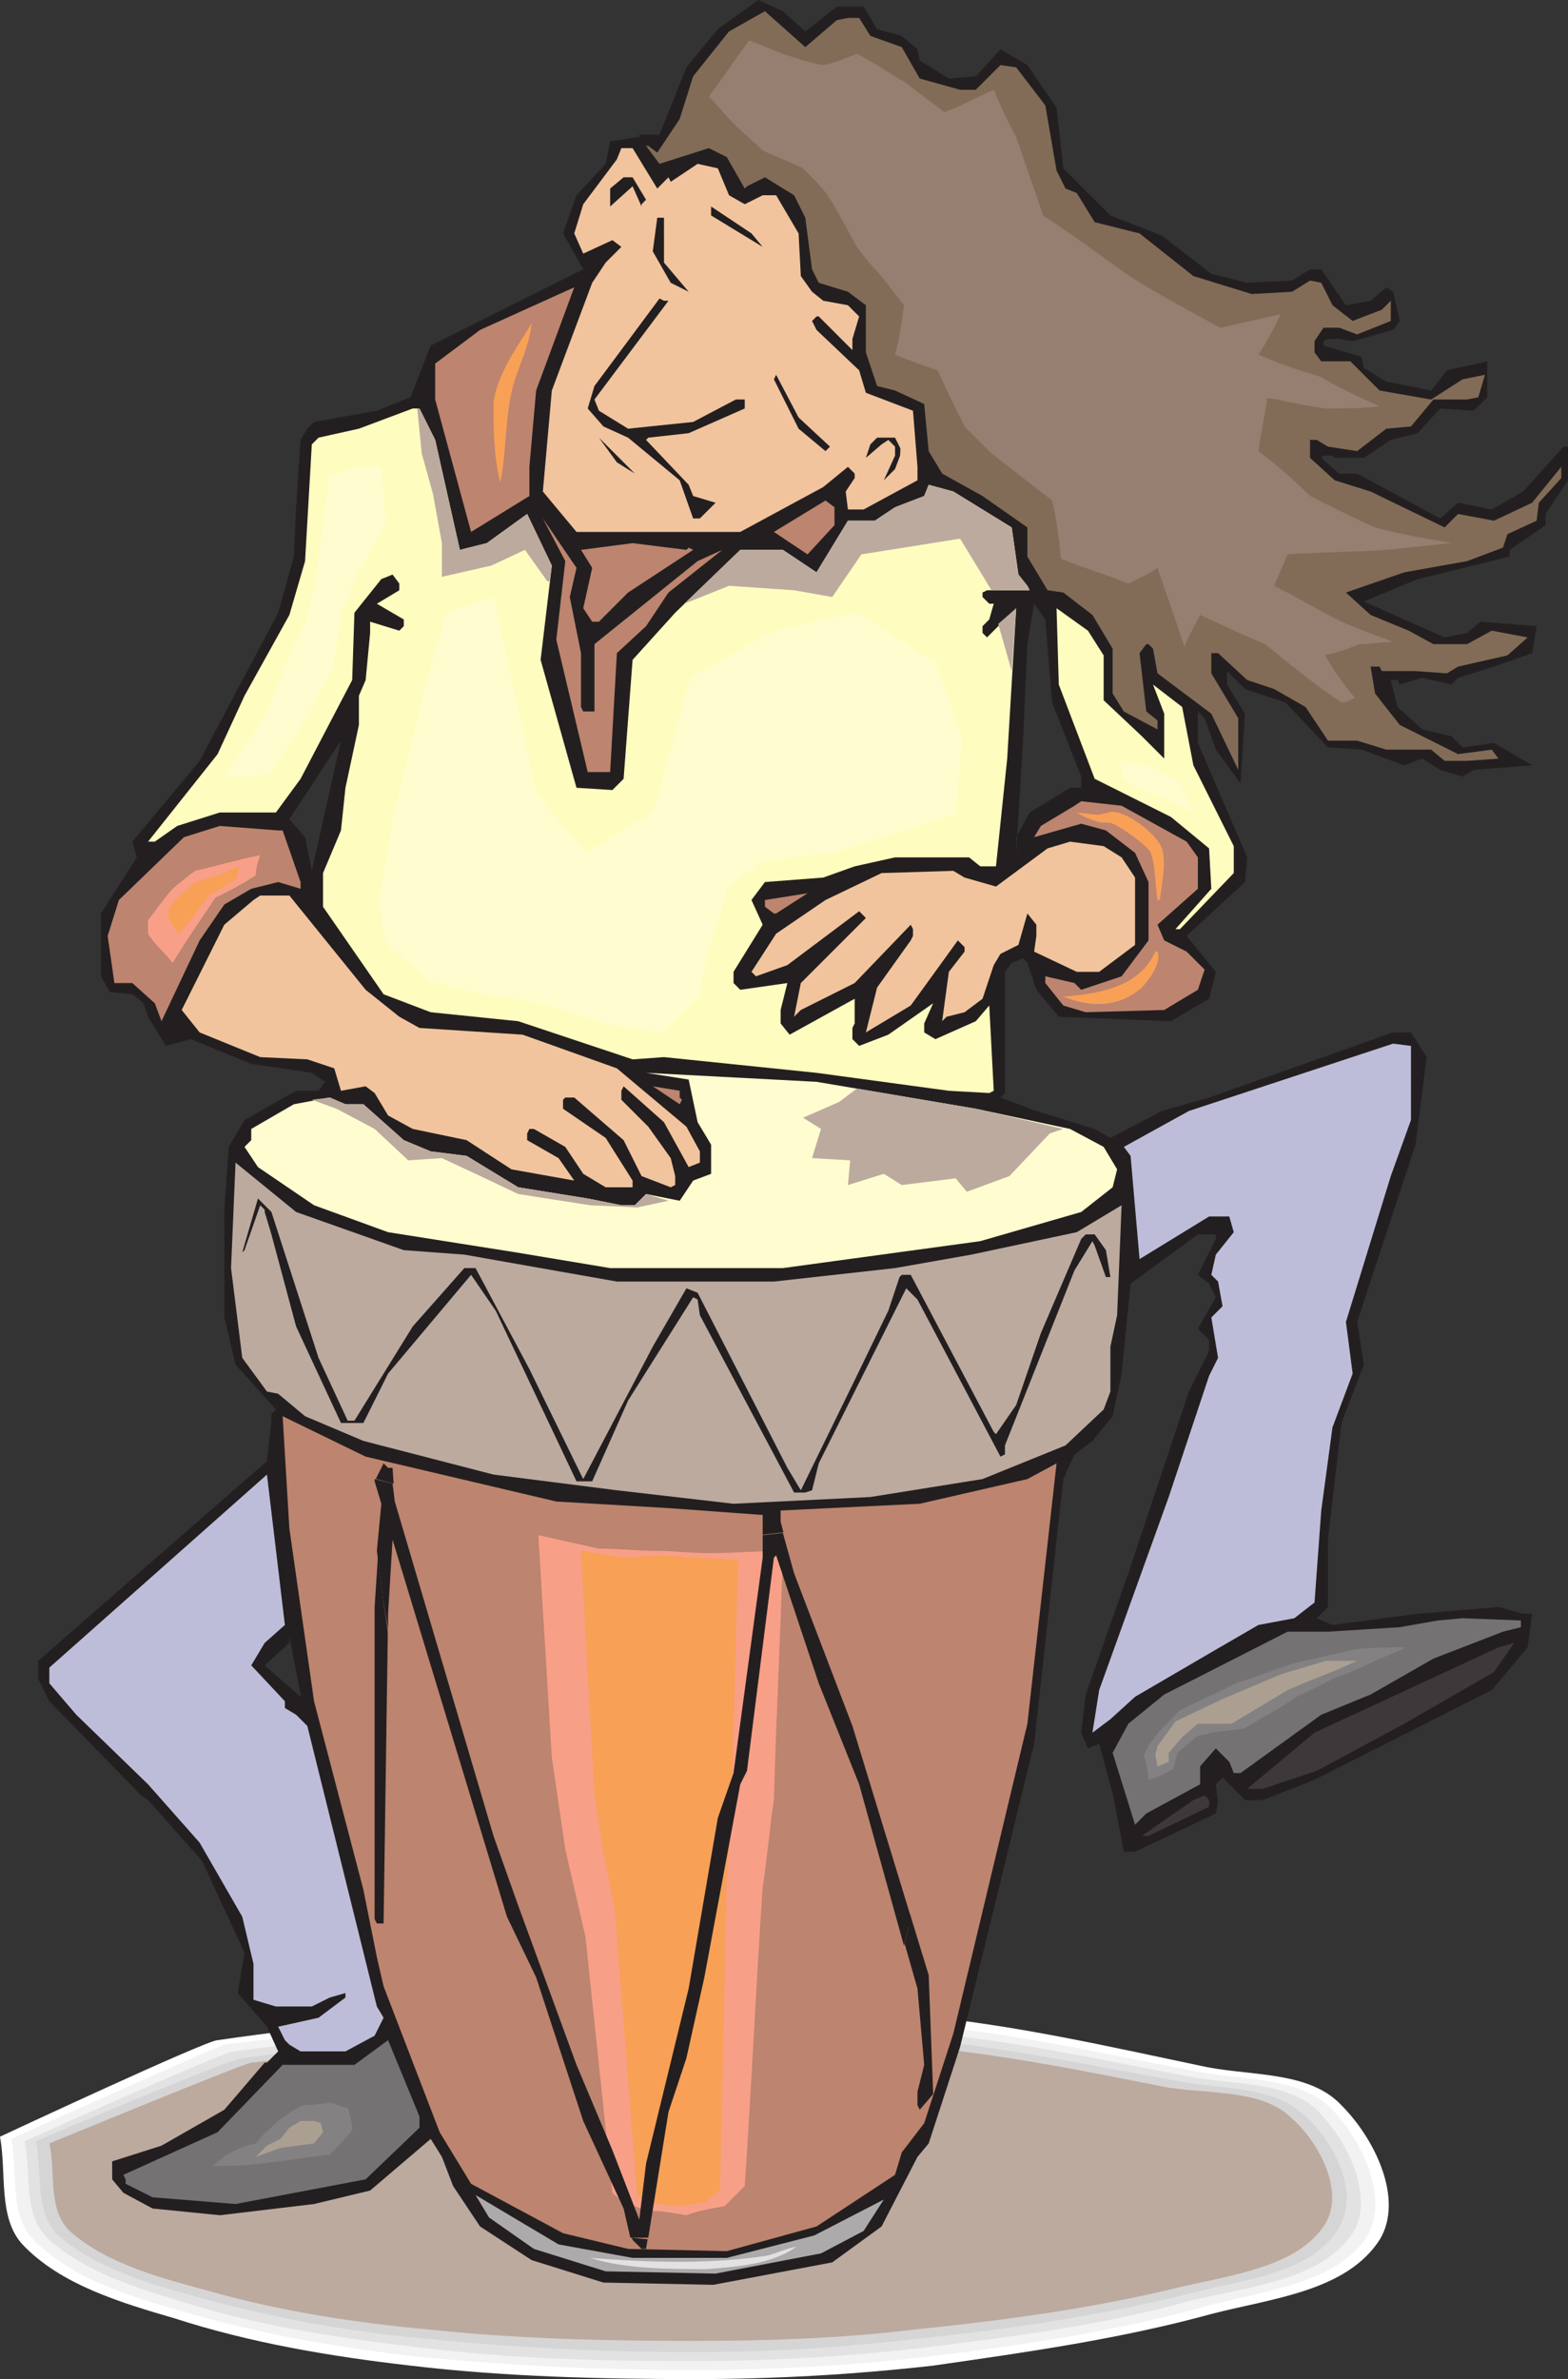 <svg xmlns="http://www.w3.org/2000/svg" width="524.25" height="795"><rect width="100%" height="100%" fill="#333333" stroke="none"/><path fill="#fff" fill-rule="evenodd" d="M72.75 681.75c36-5.25 72-8.25 108-9.75 42-.75 84-1.5 125.25 1.5 33 3 65.25 10.5 97.5 17.25 15.75 3 34.5 1.5 45 12.75 11.25 11.25 21 31.5 12.75 45-11.25 17.25-36 19.5-56.25 24.75-30 8.25-61.5 12.75-93 17.25-26.25 3-53.25 4.5-79.5 4.5-31.5 0-63.75-.75-95.25-4.5C111 787.5 84 783 58.5 774.75c-18-5.25-38.25-11.25-51-24.75-8.25-9-5.25-24-7.5-36 0 0 69-32.25 72.75-32.25"/><path fill="#f2f2f2" fill-rule="evenodd" d="M75 683.25c36-4.5 71.25-7.5 106.5-9 41.25-.75 81.75-1.5 123 2.25 32.25 2.25 63.75 9.75 96 15.75 15 3 33 1.5 44.25 12 10.5 10.5 20.25 30.75 12 43.5-10.5 15.75-36 18-54.75 23.25-30 8.25-60.75 12.75-91.5 16.5a693 693 0 0 1-78.75 4.5c-30.75 0-61.5-1.5-92.25-4.5-26.25-3-52.5-7.5-78-15-18-5.25-36.75-10.5-50.25-24C3 740.25 6 726 3.75 714.75c0 0 68.25-30.75 71.25-31.5"/><path fill="#e3e2e2" fill-rule="evenodd" d="M78 685.5c34.5-4.5 69.75-7.5 104.25-8.25 40.5-1.5 80.25-2.25 120.75 1.5 31.5 2.25 62.25 9 93.75 15 15 3 33 1.5 43.5 11.25 10.5 10.5 19.5 29.25 12 41.25-10.5 15.75-35.25 18-54 22.5C369 777 339 780.75 309 784.5c-25.5 3-51.75 4.5-77.25 4.5-30.75 0-60.75-.75-90.75-4.5-26.25-3-51.75-6.75-76.5-14.25-17.25-5.25-36-10.5-48.75-22.5C7.5 739.5 10.5 726 8.25 715.5c0 0 66.75-30 69.75-30"/><path fill="#d6d5d5" fill-rule="evenodd" d="M81 687.75c33.75-4.5 68.25-7.5 102-8.25 39.75-1.5 78.75-1.5 118.5 1.5 30.75 2.25 61.5 9 91.5 14.25 14.25 3 32.25 1.5 42.75 11.25 10.5 9 19.5 27 11.25 39-9.75 15-33.75 16.5-52.5 21.75-28.5 6.75-57.75 11.25-87.75 14.25-24.75 3-50.25 4.5-75 4.5-30 0-60-1.5-89.25-4.5-25.5-2.25-50.25-6.75-75-13.5-16.5-4.5-35.25-9.75-48-21-8.25-8.25-5.25-21-7.5-31.5 0 0 65.25-27.75 69-27.75"/><path fill="#bcaa9f" fill-rule="evenodd" d="M84 689.25c33-3.75 66-6 99.75-7.5 39-1.5 78-1.5 115.5 1.5C330 685.5 360 691.5 390 697.5c14.25 2.25 31.5.75 41.25 9.75 10.5 9 18.75 26.25 11.25 36.75-9.75 14.25-33 16.5-51 21-28.5 6.75-57 10.5-86.25 13.5-24.75 3-49.5 3.75-74.25 3.75-29.25 0-58.5-.75-87-3.75-24.75-2.25-49.5-6-73.5-12.75-16.5-4.5-34.5-9-47.25-20.25-7.5-7.5-4.5-19.5-6.75-29.25 0 0 63.75-26.25 67.5-27"/><path fill="#bcaa9f" fill-rule="evenodd" d="M86.25 691.5c33-3.75 65.25-6 98.25-7.5 38.25-.75 75.75-1.5 113.25 1.5 30 2.25 59.25 8.25 88.5 13.5 13.5 2.25 30.75.75 40.5 9.75 10.5 8.25 18.75 24 11.25 34.5-9.75 13.5-32.25 15-50.25 19.5-27.75 6.75-56.25 10.5-84 12.75-24.75 3-48 3.75-72.75 3.75-28.5 0-57-.75-85.5-3.75-24-2.25-48.75-5.25-72-12-15.75-4.5-33.75-8.25-45.75-18.75C19.5 738 22.5 726 20.25 717c0 0 63-24.75 66-25.5"/><path fill="#231f20" fill-rule="evenodd" d="m269.25 10.5 10.5-8.25h9l4.5 7.5L301.5 12l5.25 4.5.75 3.75 9.75 6 9-.75 8.25-9 9 5.25L353.25 36l2.25 20.25L371.25 72l17.25 6.75L405 91.5l12 3 15-.75 6-3.75h3.75l8.25 12 8.25-1.5 5.25-4.5 2.25 1.5 2.25 9.75-2.25 3-13.5 3.75-4.5-.75H444l-1.5.75v1.5l12.75 3.75.75 3.75 7.5 4.5 15 3 5.25-6.75 13.5-3v12l-4.5 4.5-11.25-.75-7.5 8.25-9 2.25-9 6h-9.75l-.75-.75h-3l-.75.75 6 5.25h6l27.75 15 6-5.25 11.25 2.25 10.5-6 13.5-15h1.5v11.25l-7.5 11.25v3.75l-12 8.25V186L474 193.5l-18 7.5 27 12 7.5-1.5 4.5-3.75 18.75 1.5-1.5 9-12.75 4.5-12 3.75-2.25 2.25-9.75-2.25-7.5 2.25-.75-1.5H465l2.25 9 8.25 7.5 9.75 2.25 3.75 3.75 10.5-1.5 12.75 7.5-19.5 1.5-3.75 2.25-7.5-2.25-6-3.75-6 2.25-14.25-5.25-11.25-.75-14.25-15-13.5-4.5-6-6v4.5l6 9.75-1.5 23.25-8.25-11.25-3.75-10.5-2.25-2.25v10.5L417 286.5l-.75 8.25-19.5 18 9.75 12-2.25 9-12.75 7.5-37.5-1.5-7.5-9-3-9-1.5-1.5-3.75 1.5-2.25 3v40.5l-1.5 1.5 12 4.5 19.5 6 5.25 3 17.25-9 15.75-4.5 61.5-21.75h6l5.25 8.25-3.75 29.25-19.5 59.25L456 456l-7.5 19.5-4.5 39V537l-3.75 3.75 5.25 2.25 28.5-3.75 27-2.25 8.25 2.25h3l-1.5 11.25-12 14.25-59.25 30-17.25 6.75h-6l-7.5-7.5-2.25 2.25.75 6-.75 3.75-27 12.75h-3.75l-3.75-19.5-4.5-16.5-3.75 1.5-2.25-5.25 1.5-12.75 14.25-40.5L397.5 465l6.75-13.5v-3.75L400.5 444l6-10.5-2.25-4.5-3.75-3 6-12v-1.5h-6L381 426.75l-3 2.25-3 30-3 14.25-6.75 8.25-6 4.5-3.75 8.25-9.75 88.5L321 684l-10.5 32.25-3.75 4.5-12 23.25-16.5 12-39.75 7.5-36.75-.75-24-7.5L160.5 744l-9-13.5-3.75-9.75-3.75-6L123.75 732 105 736.5l-31.5 3.75L51 738l-9.75-5.25-3.75-4.5v-6L54 717l21-12 13.5-15.75h.75L93 685.5l-3.75-8.25L79.5 666l2.25-13.5-14.25-30.75-18-20.25-2.25-1.5-30.75-31.5-3.75-7.5v-6l76.5-66.75 1.5-13.5v-2.25l1.5-1.5-13.5-15L75 440.25v-36l1.5-21 5.25-9L99 364.5h7.5l2.25-3-4.5-3-20.25-3-20.25-8.25-8.25 2.25-6-9.75-1.5-4.5-3.75-3-7.5-.75-3-5.25v-21l12-18.75-1.5-5.25 22.5-27L93 204.75 98.25 186l.75-16.5 1.5-22.5 2.25-3.75L105 141l21-3.75 11.25-4.5L144 115.5 195 90l-6.75-12 4.5-12.75 9.75-10.5 1.5-7.5 9.75-1.5V45h6.75l9-22.5L240 9.75 253.5 0l8.25 3.75 7.5 6.75m82.5 224.25L349.5 207l-3.75-5.25-2.25 13.5-1.5 33-2.25 36.75v-5.25l4.5-8.25 13.5-8.25h3.75v-3.75l-9.75-24.75m-249.75 45 2.25 11.25 9.75-43.5-17.25 26.25 5.25 6M100.5 567v-.75l-3.75-19.5V549l-8.25 7.5 12 10.5"/><path fill="#826c57" fill-rule="evenodd" d="M279.75 6.75 283.5 6h3.75l3.75 6 10.5 3.75 6 10.5L321 30h5.25l8.25-8.25 5.25.75 9.75 12.75L353.25 57l3 6 3.75 1.5 6 9.75L381 78l18 14.25 19.5 6 13.5-.75 6-3.75 3.75.75 3.75 7.5 6.75 5.25 9.75-3.75 3-3v6.75l-11.25 4.5-6-2.25h-5.25l-3 4.5v3.75l2.25 3h9.75l9.75 9.75 17.25 3 10.5-6.75 7.5-1.5-2.25 7.5-3.75.75h-11.25l-7.5 9-8.25.75-9.75 7.5-9.75-1.5-3.75-2.25H438v6l8.25 7.5 12 3.75 24.75 12 4.5-4.5 12 2.25 12.75-6 9.75-12v3.75l-7.5 8.25-.75 6-9.75 4.5-1.5 4.5-12 4.5-21 3.75L450 198l8.25 7.5 12.75 5.25 8.25 4.5h11.25l8.25-4.5 12 2.25-6.75 6-16.5 3.75-3.75 2.25-10.5-.75H462l-.75-1.5h-3l1.5 9 8.25 10.5 19.5 9.75 11.25-1.5 2.25 3-10.5.75H483l-4.5-3.75h-15l-9.75-3H444l-7.5-11.25-10.5-6-9-3-9.75-9H405V225l9 15v17.25l-9-18.75-18-13.5-1.5-8.25-1.5-1.5h-.75l-2.25 3 2.25 19.5 3.75 3v3l-11.25-6-3.75-6v-15l-6.75-11.25-9.75-7.5-5.25-.75L343.5 186v-9.75l-15-10.5-13.5-7.5-4.5-7.5L309 135l-9.75-4.5-6-1.5-3.75-11.25V102l-6-4.5-9.75-3-2.25-4.5-2.25-17.25-3.75-7.5-9.75-6-6 3-.75.75-6-10.5-6-3-16.5 5.25-4.5-6h.75l3 2.25 7.5-11.25 4.5-14.25 12-15 12-6.75 13.5 12 10.5-9"/><path fill="#826c57" fill-rule="evenodd" d="M235.5 32.25 249.75 12l12 4.5 13.5 4.5 10.5-4.5 18 9.75 12 9.75L333 27l8.25 16.5L351 69.75l29.25 21.75 30 16.5 22.5-6-9.75 15 21.75 9.75 19.5 9.75L447 138l-21-4.5-1.5 17.25 18 15 21 11.25 26.25 4.5-24.75 3-32.25 1.5-4.5 9.75 21.75 12 18.75 7.5L456 216l-12.75 4.5 14.25 17.25-5.25 3L423 217.5l-22.5-9-4.5 12-9-27.75-9.75 5.25-24.75-8.25-2.25-21-21-15.75-9-9-9-18-14.25-6 3.75-16.5L292.5 93l-8.25-8.25-9-18-7.5-9.75-14.25-5.25-9.75-9.75-8.25-9.75"/><path fill="#967e71" fill-rule="evenodd" d="M237 32.25c4.5-6 9-12.75 13.5-18.75l11.25 4.5c4.5 1.5 9 3 13.5 3.75C279 21 282.75 19.5 286.5 18c6 3 11.25 6.75 16.5 9.75 4.5 3.75 9 6.75 12.75 9.75 6-2.25 11.25-5.25 16.5-7.5 2.25 5.25 4.5 10.5 7.5 15.75 3 9 6 17.25 9 26.25 10.5 6.75 20.25 14.25 30 21 9.75 6 19.5 11.25 29.25 16.5l20.25-4.5c-2.25 4.5-4.5 9-7.5 13.5 6.75 3 13.5 5.25 21 7.5 6 3.75 12.75 6.75 19.5 9.75-6 .75-12 .75-18 .75-6-.75-12.75-2.25-19.5-3.75-.75 6-2.25 12-3 18 6 4.5 12 9.75 17.25 15 7.5 3.75 15 7.5 21.75 10.5 8.25 2.25 17.25 3.75 25.5 5.25-7.5.75-15 1.5-21.75 2.25-11.25.75-21.75.75-33 1.5-1.5 3.75-3 6.75-4.5 10.5 7.5 3.75 15 8.25 22.5 12 5.25 2.25 11.25 4.5 17.25 6.75-3.75 0-7.5.75-11.25.75-3.75 1.5-7.5 3-12 3.75 3.75 5.25 6.75 9.75 10.5 14.25-1.5.75-3 1.5-4.5 1.5-9-6-17.25-12.75-25.5-19.5-7.5-3-15-6.75-21.75-9.75-1.5 3-3.75 6.75-5.25 10.5-3-9-6-17.25-9-26.25-3 2.25-6.75 3.75-9.75 5.25-7.5-3-15-5.25-22.5-8.25-.75-6.75-1.5-13.5-3-19.5L331.5 151.5l-9-9c-3-6-6-12-9-18.75-4.5-1.5-9-3-14.25-5.25 1.5-5.25 2.25-11.25 3-16.5-3-3.75-5.25-6.75-8.25-10.5-3-3-5.25-6-7.5-9-3-5.25-6-11.25-9.75-17.25-2.25-3-5.25-6-8.25-9-4.5-2.25-9-3.75-13.5-6-3-3-6.75-6-9.75-9s-5.25-6-8.25-9"/><path fill="#967e71" fill-rule="evenodd" d="M238.5 31.5c4.5-5.25 8.25-11.25 12.75-16.5 3.75 1.5 7.5 3 10.5 4.5 4.5 1.5 9.75 3 14.25 4.5 3.75-1.5 7.5-3 11.25-3.75 5.25 3 10.5 6 15.75 9.75 4.5 3 9 6 13.5 9.75 5.25-2.25 9.75-4.5 15-6.75 2.25 5.25 4.5 10.5 6.75 15 3 9 6 17.25 9 26.25C357 81 367.5 88.5 378 95.25c9 5.25 18.75 10.5 28.5 15.75 6-.75 12-2.25 18-3.75-2.25 4.5-3.75 8.25-6 12.75 6.75 2.25 13.5 3.75 19.5 6 6.75 3 13.5 6 20.25 9.75-6-.75-12-.75-18-.75-6-.75-12.75-1.5-18.75-2.25l-4.5 18c6 4.5 11.25 9.75 17.25 15 7.5 3 14.25 6.75 21.75 9.75 8.25 2.25 16.5 3.75 24.75 6-6 0-12.75.75-19.5 1.5-10.5 0-21.75.75-32.25.75-1.5 4.5-3 8.25-4.5 12 7.5 4.5 14.25 8.25 21.75 12 6 2.25 11.25 4.5 16.5 6-3 .75-6 .75-9 .75-3.75 1.5-7.5 2.25-11.25 3.75 2.25 3.75 4.5 6.75 6 10.5-1.5 0-3 .75-4.5.75-7.5-5.25-15-10.5-21.75-16.5-6.75-3-13.5-6.75-21-10.5-1.5 3-3.75 5.25-5.25 8.25-3-7.5-6-15.75-8.25-23.25L376.5 192c-6.75-2.25-12.75-5.25-19.5-7.5-.75-6.75-2.25-12.75-3.75-19.5-6-5.25-12.75-10.5-18.75-15.75-3-2.25-6.75-5.25-9.75-8.25-3-6-6-12-9.75-18.75-3.75-1.5-8.25-3-12.75-5.25.75-5.25 1.5-11.25 2.25-16.5-3-3.75-6-6.75-9-10.5l-6.75-9c-3-5.25-6-10.5-9.75-16.5-3-3-6-6.75-9.75-9.75-3.75-2.25-8.25-3.75-12.75-6-3-2.25-6.75-5.25-9.75-8.25s-5.25-6-8.25-9"/><path fill="#967e71" fill-rule="evenodd" d="M240 30.75c4.5-4.5 8.25-9.75 12-14.25 3.75 1.5 6.75 3 10.5 4.5 4.5 1.5 9 3 14.25 3.75 3.75-.75 7.5-1.5 11.25-3 4.5 3.75 9.75 6.75 14.25 9.75 5.25 3 9.75 6 15 9.75l13.5-4.5c2.25 4.5 3.75 9 6 14.25 3 8.25 5.25 17.25 8.25 25.5l31.5 20.25c9 5.25 18.75 10.5 28.5 16.5 5.25-1.5 10.5-2.25 15-3-.75 3.75-2.25 7.5-3.75 11.25 6 1.5 12.75 3 18.75 4.5 6.75 3 13.5 6 20.25 8.25-6.75 0-12.75-.75-18.75-.75-6-.75-11.25-.75-17.25-1.5-2.25 6-4.5 12-6 18.75 5.25 4.5 11.25 9.75 16.5 15 7.5 3 15 6 23.25 9 7.5 2.25 15.75 4.5 24 6-6 .75-11.25.75-17.25.75-11.25.75-21.75.75-33 .75l-4.5 13.5c7.5 4.5 15 8.25 22.5 12 5.25 2.25 10.5 3.75 15 6h-7.5c-3.75 1.5-6.75 2.25-10.5 3.75.75 2.25 2.25 4.5 3 6.75h-5.25c-6-4.5-12-8.25-18-12.75s-12.75-8.25-19.5-12.75c-2.25 2.25-4.5 5.25-6.75 7.5-2.25-7.5-4.5-14.25-7.5-21-3.75.75-7.5 2.25-12 3.75-5.25-2.25-10.5-5.25-16.5-7.5l-4.5-18-18-15.75c-3-3-6-6-9-8.25-3.75-6-7.5-12.75-10.5-18.75-4.5-1.5-8.25-3.75-12-5.25 0-5.25.75-11.25.75-16.5-3-3.75-6-7.5-9-10.5-2.25-3-3.75-6-6-9-3-5.25-6.75-10.5-9.75-15.75l-10.5-10.5c-4.5-2.25-9-3.75-12.75-5.25-3.75-3-6.75-6-9.75-8.25-3-3-5.25-6-8.25-9"/><path fill="#967e71" fill-rule="evenodd" d="M242.25 30.75c3.75-4.5 6.75-9 10.5-12.75 3 1.5 6.75 3 9.75 5.25 4.5.75 9.75 2.25 14.25 3 3.75-.75 7.5-1.5 12-2.25l13.5 9c5.25 3.75 10.5 6.75 15.75 9.75 3.75-.75 8.25-2.25 12-3 1.5 4.5 3.75 9 5.25 13.5 3 9 5.25 17.25 7.5 25.5 10.5 6.75 21.75 12.75 32.25 19.5 9 5.25 18.75 11.25 27.75 16.5 4.5-.75 9-.75 13.5-1.5-.75 3-1.5 6-2.25 9.75 6 .75 12 1.5 18 3 6.75 2.25 12.75 5.25 19.5 8.25-6-.75-12-1.5-18.75-2.25-5.25 0-10.5 0-15.75-.75-3 6.75-5.25 12.75-7.5 19.5 5.25 4.5 10.5 9.75 16.5 15 7.5 3 15.75 6 23.25 9 7.5 1.5 15.75 4.5 23.25 6h-14.25c-11.25 0-22.5.75-33 .75-2.25 4.5-3.75 9.75-5.25 15 7.5 3.75 15 7.5 22.5 10.5 5.25 2.25 9.75 4.5 14.25 6h-5.25c-3.75 1.5-6.75 2.25-9.75 3-.75 1.5-.75 2.25-1.5 3.75-1.5-.75-3-.75-5.25-.75-4.5-3-9-6.75-13.5-9.75-6.75-4.5-12.75-9-18.75-13.5-2.25 1.5-5.25 3.75-7.5 5.25-2.25-6-4.5-12-6.75-18.75-4.5 1.5-9 3-12.75 3.75l-13.5-6.75c-2.25-6-3.75-11.25-6-17.25C351 156.75 345 151.5 339 146.25l-9-9-11.25-18c-3.75-1.5-6.75-3.75-10.5-5.25V97.5c-3.75-3.75-6.75-6.75-9.75-10.5-1.5-3-3.75-6-5.25-9-3.75-5.25-6.75-9.75-9.75-15-3.75-3.75-8.25-7.5-12-11.25-3.75-1.5-8.25-3.75-12-5.25-3-3-6.75-5.25-10.5-8.25-2.25-2.25-4.5-5.25-6.75-7.5"/><path fill="#967e71" fill-rule="evenodd" d="m243.75 30 9-10.5 9.75 5.25 15 3 11.25-1.5 12.75 8.25L318.75 45l10.5-2.25 4.5 12.75 7.5 25.5 32.25 18.75 27.75 16.5 11.25-.75-.75 8.25 16.5 2.25 20.25 7.5-19.5-3-14.25.75-9.75 19.5L421.5 165l24 9 22.5 6.75-11.25-.75H423l-5.25 16.5L441 207l12.75 6H450l-9 2.25h-4.5l-6-1.5-9.75-6.75-18-14.25-7.5 3.75-6-16.5-14.25 3-10.5-6.75-6.75-15.75L342 144l-9.75-8.25-11.25-18-10.5-5.25-.75-16.5L300 85.5l-4.5-9.75-10.5-13.5-12-12L261 45l-10.5-7.5-6.75-7.5"/><path fill="#f1c49e" fill-rule="evenodd" d="m219.75 63 3.75-3.75.75 1.5 9-6 6.75 1.5 3.75 9 5.25 3 6-3h4.5L267 78l.75 14.25 3.75 5.25 3.75 3 8.25 1.5 3.75 3.75-2.25 7.5V117l-11.25-11.25H273l-1.5 1.5 1.5 3 14.25 13.5 2.25 7.5 15.75 6 1.5 18.75v4.5l-18 9.75h-5.25l-.75-6 3-4.5v-1.5L283.5 156l-8.25 6.75-27.75 15h-54.75l-11.25-13.5 3-33.75 13.5-36 4.5-6.75 5.25-5.25-3-2.25-9.75 4.5-3-6.75 3-9.75 11.25-15 1.5-3.75h3.75l8.25 13.5"/><path fill="#231f20" fill-rule="evenodd" d="m216 66.75-1.5 1.5V69l-3-6.75L204 69v-6l4.5-3.75h3l4.5 7.5m39 15.75L237.75 72v-3l13.5 9 3.75 4.5M222 78v9.75l8.25 9.75-6-3-6-10.5 1.5-11.25H222V78"/><path fill="#bd846f" fill-rule="evenodd" d="M177 156v9.75l-19.5 12-12-44.25v-12l15-11.25L192 96l-12.75 34.5L177 156"/><path fill="#231f20" fill-rule="evenodd" d="m223.5 100.5-24.75 33 1.5 3.75 9.75 6 21.75-2.25 14.25-7.5h3v3l-18.75 8.25-13.5 1.5-.75.75 14.25 15 1.5 3.75 7.5 2.25-5.25 5.25h-2.25l-4.5-12.75L210 146.25l-8.25-3.75-5.25-6 2.25-7.5 21.75-29.25 1.5.75h1.5m54 48.75-1.5 1.5-9-7.5-8.25-16.5.75-1.5 7.5 14.25 10.5 9.75"/><path fill="#fffcbf" fill-rule="evenodd" d="m145.5 147 8.25 36.75 9-2.25 13.5-9.75L184.5 189l-3.75 31.5 12 42.75 12 .75 3.75-3.75 3-39.75 14.25-15.75 21.75-21h14.25l11.25 7.5L283.5 174h9l6.75-4.5 9.75-3.75 1.5-3.75 8.25 2.25 19.5 12L340.5 192l3 3.75.75 1.5H330l-1.5.75v1.5l2.25 2.25h1.5l-1.5 5.25-2.25 2.25v2.25l1.5 1.5 9.75-9.75-3 50.25-3.75 36h-5.25l-3.75-3h-24.75l-13.5 3-10.5 3.75-19.5 1.5-4.5 6L255 309l-9.75 15.75v3.75l2.25 2.25 15.75-2.25-2.25 9v4.5l3 3.75 21.75-12V342l-.75 1.5v3.75l2.25 2.25 9.75-3.75 15-10.5-3 6.75v3l3.75 2.25 13.5-6 4.5-5.25 1.5 28.5-1.5.75-13.5-.75-44.25-6-51-5.25-10.5.75-38.25-12.75-29.25-3-15.75-6L108 303v-11.25l6-14.25 1.5-14.25 4.5-21v-9.75l2.25-5.25 1.5-15.75v-3.75l9.75 3 1.5-1.5V207l-9-5.25 7.5-4.5V195l-2.25-3-3.75 1.5-9 11.25-.75 22.5-17.25 33-8.25 11.25H73.5L59.25 276l-7.5 5.25H49.5L72.75 252l9-19.5 15-27 5.25-18 2.25-39 2.25-2.25 13.5-3 18-6.75h2.25l5.25 10.5"/><path fill="#231f20" fill-rule="evenodd" d="m206.25 154.5-6-8.25 12 12zm95.25-3.75-2.25 6-3.75 3.75 3.75-8.25v-3L297 147l-2.25 1.5-5.25 4.5 1.5-4.5 2.25-2.25h6l2.25 4.5"/><path fill="#bd846f" fill-rule="evenodd" d="m279 175.5-9 9.75-11.25-7.5 17.25-10.5 3 2.25v6m-88.5 24 3.75 18.75v18l.75 1.5h3.75v-22.5l34.5-27.75 8.25-3.75-18 14.25-7.5 11.25-9.75 9L204 258h-7.5L186 213.75l3-26.25-7.5-14.25 11.25 16.5-2.25 9.75"/><path fill="#bd846f" fill-rule="evenodd" d="m230.25 183 1.5.75L210 198l-9.75 9.75H198l-3-4.5 3-13.5-3.75-6 17.25-2.25 18 2.25.75-.75"/><path fill="#fffcbf" fill-rule="evenodd" d="M369 219v15l12.75 12 7.5 7.5v-15l-3.75-9.75 9.75 7.5 3.75 19.5 13.5 27v9l-18 18.75H393l12-13.5-.75-13.5L391.5 273 366 260.25l-12-31.5-.75-25.5 10.5 7.5L369 219"/><path fill="#bd846f" fill-rule="evenodd" d="m396.75 281.25 3.75 5.25V297L387 309l2.25 5.25 7.5 3.75 6 6-2.25 6.75-11.25 6.75-26.25.75-7.5-2.25-6-7.5v-2.25l9.75 2.25 2.25 2.25 13.5-4.5 9-12v-19.5l-4.5-9.75-9.75-7.5-8.25-2.25-15.75 4.5L348 276l11.25-6.75 2.25-1.5 13.5 1.5 21.75 12M94.5 277.5l6 17.25V297l-7.5-2.25-9 2.25-9 5.25-8.25 12-12.75 27-2.25-6-7.5-6.75h-6L36 312.75l3.75-12 21.75-21 12-3.75 19.5 1.5h1.5"/><path fill="#f1c49e" fill-rule="evenodd" d="m375 286.5 4.5 6.75v22.5l-12 9H360L345.75 318l.75-5.25V309l-3-3.75-3 10.5-6 3-2.25 3.75-3.75 11.25-6 4.5-6 1.5-1.5 1.5 2.25-16.5 5.25-6.75v-1.5l-2.25-2.25L304.5 336l-15 9 3.75-15 11.25-15.75.75-1.5v-2.25l-.75-1.5-18.75 19.5-18 9-2.25 2.25 2.25-11.25 21.75-21.75-2.25-2.25-24 18-10.5 3.75-1.5-1.5L259.5 312l16.5-11.25 18.75-9 24-.75 3.75 2.25 10.5 3 17.25-12.75 7.5-2.25 11.25 1.5 6 3.75"/><path fill="#bd846f" fill-rule="evenodd" d="m258.75 305.25-3-2.25v-2.25L270 298.5l-10.5 6.75h-.75"/><path fill="#f1c49e" fill-rule="evenodd" d="m122.25 330.75 11.25 9 6.75 3.75 34.5 2.25 31.5 11.25 23.25 19.5 4.5 8.25v3.75l-3.75 1.5-8.25-15-13.5-12-.75 1.5v3l9 9 7.5 10.5 1.5 6v3l-1.5.75-9.75-3.75-6-12-16.5-14.25h-3l-.75.75v3l14.25 9.75 9 14.25v2.25h-9l-7.5-4.5-6-9-10.5-6H177l-.75 1.5V381l10.5 6 5.25 7.5-21-3.75-15-9.75-18-3.75-8.25-4.5-4.5-7.5-3-2.25-8.25 1.5-2.25-7.5-9-3-15.75-.75L66.75 345l-6-7.5L75 309l9.75-8.25 2.25-1.5h9.75l25.5 31.5"/><path fill="#bebdd9" fill-rule="evenodd" d="M471.75 374.25 465 393l-15 48.75 2.25 17.25-6.75 18-3.75 27.75-2.25 30.75-6.75 5.25-12 2.25-14.25 8.25-27 15.75-8.25 7.5-6 4.5 2.25-14.25 23.25-64.5 13.5-40.5 3-6-2.25-13.5 3.75-3.75-1.5-8.25L405 426l1.5-6.75 6-7.5-1.5-5.25h-6.75L381 420.75l-3-34.5-2.25-3 21.75-12 68.25-22.5 6 .75v24.75"/><path fill="#fffdcf" fill-rule="evenodd" d="m326.25 370.5 31.5 6.75 11.25 6 4.5 7.5-1.5 6-10.5 8.25-33.75 9.75-66 9H204l-31.5-5.25-42.75-6.75-24.75-9L86.25 390l-4.5-6.75L84 381v-3.75L98.25 369l12-2.25 5.25 2.25h6l13.5 12 9 3.75 12 1.5 17.25 10.5 23.25 3.75 11.25 2.25h4.5L216 399l11.25 2.25 4.5-6.75 6-2.25v-9.75l-4.5-7.5-3-14.25L216 358.5l57 3 53.25 9"/><path fill="#bd846f" fill-rule="evenodd" d="m227.25 366.75.75.75-.75 1.5-9-6 9 1.5v2.25"/><path fill="#bcaa9f" fill-rule="evenodd" d="m135 417.75 20.25 1.5 51 9h52.5l40.5-4.5 25.5-4.5 35.25-7.5 15-9-1.5 36.75-2.25 10.5v15l-2.25 6-12.75 12-27.75 11.25-37.5 6-45.75 2.25-39-4.5-41.25-5.25-43.5-11.25-19.5-8.25-9-7.5-3.75-.75L81 453.75l-3.75-30 1.5-35.25L99 405l36 12.75"/><path fill="#bcaa9f" fill-rule="evenodd" d="M123.75 478.5v-59.25l78 11.25h64.5L324 423v69l-70.5 6-57-4.5-57-8.25-15.75-6.75"/><path fill="#bcaa9f" fill-rule="evenodd" d="M136.5 480v-58.5c22.5 3 45 6.75 67.5 9.75h57.75c15.75-2.25 32.25-3.75 48.75-6 0 22.5-.75 45-.75 66.75-19.5 1.5-39 3.75-58.5 5.25-17.25-1.5-34.5-3-51-4.5l-49.5-6.75c-4.5-2.25-9-3.75-14.25-6"/><path fill="#bcaa9f" fill-rule="evenodd" d="M150 481.5v-57c18.75 2.25 37.5 5.25 56.25 7.5h51c12.75-1.5 26.25-3 39.75-3.75-.75 21.75-.75 42.75-.75 64.5-15.75.75-31.5 2.25-47.25 3.75-15-1.5-30.75-3-45.75-3.75-13.5-2.25-27-3.75-41.25-6-3.75-1.5-8.25-3-12-5.25"/><path fill="#bcaa9f" fill-rule="evenodd" d="M163.5 483v-56.25c15 2.25 30 4.5 45 6H252l31.5-2.25c-.75 21-.75 42-1.5 62.25-12 .75-23.25 2.25-35.25 3-13.5-1.5-27-2.25-40.5-3.75-10.5-1.5-21.75-3-33-4.5-3-1.5-6.75-2.25-9.75-4.5"/><path fill="#bcaa9f" fill-rule="evenodd" d="M176.25 485.25v-55.5c11.25 1.5 23.25 3 34.5 3.75h58.5c0 20.25-.75 39.75-.75 60-7.5 0-15.75.75-24 1.5-11.25-1.5-23.25-2.25-34.5-3-8.25-.75-16.5-2.25-25.5-3-2.25-1.5-5.25-3-8.25-3.75"/><path fill="#bcaa9f" fill-rule="evenodd" d="M189 486.75v-54l24 1.5h30l13.5 1.5-1.5 57.75h-12.75l-28.5-2.25-17.25-1.5-7.5-3"/><path fill="#231f20" fill-rule="evenodd" d="m106.5 453.75 9.75 21h2.25l19.5-31.5 17.25-19.5H159l18 33.75 17.25 35.25.75 1.5L218.25 450l11.25-19.5 3.75 1.5 30 58.5 4.5 7.5L285 462.75 297 438l3.75-11.25.75-.75h3l27.75 52.5.75.75 6.75-9.75 8.25-24 13.5-31.5 1.5-1.5h3l3.75 5.25 1.5 9h-1.5l-3.75-10.5-.75-1.5-6 9.75L336 483v3l-1.5.75-27.75-52.5-3.75-3.75-29.25 58.5-2.25 9-2.25.75h-3.75L234 439.5l-.75-5.25-1.5-.75L210 468l-12 27h-5.25l-27-57-8.25-12-27.75 33-8.25 16.5H114l-15-32.25-8.25-30.75-2.25-7.5v-.75l-1.5-1.5-5.25 15-.75.75 5.25-18 4.5 4.5 15.75 48.75"/><path fill="#bd846f" fill-rule="evenodd" d="m186 501.75 38.25 2.25 30.75 2.25v14.25l-9.75 72-5.25 15-9.75 57L216 723l-2.25 18.75-9-23.25-12-28.5-19.5-53.25L165 613.5l-33-111.75-.75-11.25h-1.5l-1.5-1.5-3 6 2.25 7.5-2.25 34.5v104.25l.75 1.5h2.25l1.5-103.5 1.5-24.75 38.25 126 9.75 20.25 15.75 48L208.5 738l3 10.5 3 3h1.5l7.5-45.75 6-18 6-27 12-64.5 2.25-4.5 9-71.25.75-.75 14.25 42.75 13.5 33.75 19.5 68.25L309 690l-2.25 9v4.5l.75 1.5 4.5-5.25-1.5-39.75-25.5-83.25-19.5-51-4.5-17.25v-3.75l46.5-2.25 36-8.25 9.75-5.25-9.75 87-24.75 103.5-9.75 30-7.5 9.75-2.25 7.5L273 744l-30 8.25-33-.75-21.75-5.25-30.75-16.5L147 712.5l-18.75-48.75L126 654l-4.5-22.5-16.5-63-8.25-57.75-2.25-37.5 27.75 13.5 63.75 15"/><path fill="#bd846f" fill-rule="evenodd" d="m186 741-13.5-8.25L156 685.5l-16.5-72.75-11.25-77.25-5.25-42 45 12 48 5.25 37.5 2.25 67.5-7.5-8.25 66-9 72.75-20.25 82.5-17.25 16.5L234 750l-30.75-3-17.25-6"/><path fill="#bd846f" fill-rule="evenodd" d="M192 740.25c-3.75-2.25-7.5-5.25-11.25-7.5-5.25-18.75-9.75-38.25-15-57-4.5-20.25-9-41.25-14.25-62.25l-9-65.25c-1.5-16.5-3.75-33-5.25-50.25 12.75 3.75 25.5 7.5 39 10.5 13.5 1.5 27 3 40.5 3.75 11.25.75 21.75 1.5 33 2.25 18-2.25 37.5-3.75 56.25-5.25-2.25 22.5-4.5 46.5-6.75 69.75-2.25 20.25-5.25 41.25-7.5 61.5-6 29.25-11.25 58.5-16.5 87-5.25 4.5-10.5 9.75-15 14.25-9 2.25-18 3.75-27.75 6-8.25-1.5-17.25-2.25-25.5-3-5.25-1.5-10.5-3-15-4.5"/><path fill="#bd846f" fill-rule="evenodd" d="M198 738.75c-3-1.5-6-3.75-9.75-6-3.75-21.75-8.25-44.25-12-66.75-4.5-17.25-8.25-33.75-12-51-3-18-5.25-36-7.5-54-2.25-18.75-3.75-38.25-5.25-57.75 11.25 3 21.75 6 32.25 8.25 11.25.75 22.5 2.25 33.75 3 9.75.75 18.75.75 27.75 1.5 15.75-1.5 30.75-3 45.75-3.75-1.5 24.75-3.75 49.5-5.25 74.25-2.25 16.5-4.5 33.75-6.75 51-4.5 30-8.25 60.75-12.75 90.75-3.75 4.5-8.25 8.25-12 12.75-7.5.75-15 2.25-22.5 3.75-7.5-.75-14.25-1.5-21-2.25-4.5-.75-9-2.25-12.75-3.75"/><path fill="#bd846f" fill-rule="evenodd" d="M204 738c-2.25-1.5-5.25-3-7.5-5.25C192.75 708 189.75 682.5 186 657c-3-13.5-6-27-9.75-40.5-1.5-14.25-3.75-28.5-6-42-1.5-22.5-3-44.25-4.5-66 9 1.5 18 3.75 26.25 6 9 .75 18 1.5 27 1.5 6.75.75 14.25 1.5 21.75 1.5 12-.75 24-1.5 35.25-2.25-1.5 26.25-2.25 52.5-4.5 78.75-1.5 13.5-3 27-4.5 39.75-3 32.25-6 63.75-9 96-3 3-6.75 6-9.75 9-6 1.5-12 3-18 3.75-5.25-.75-11.25-.75-16.5-1.5-3-1.5-6.75-2.25-9.75-3"/><path fill="#f89f88" fill-rule="evenodd" d="M210 736.5c-1.5-.75-3.75-2.25-5.25-3.75l-9-85.5L189 618c-1.5-10.5-3-20.25-4.5-30.75L180 513l20.25 4.5c6.75 0 12.75.75 19.5.75 5.25 0 11.25.75 17.25.75 8.25 0 16.5-.75 24.75-.75-.75 27.75-2.25 55.5-3 83.25-1.5 9.75-2.25 19.5-3.75 29.25-2.25 33-3.75 66.75-6 99.75l-6.75 6.75c-4.5.75-9 1.5-12.75 3-4.5-.75-8.25-1.5-12.75-1.5L210 736.5"/><path fill="#f8a056" fill-rule="evenodd" d="m216 735.75-3-2.25-7.5-96-3.75-18-3-19.5-4.5-81.75 14.25 2.25 12-.75 12 .75 14.25.75L244.5 609l-1.5 18-2.25 105-4.5 3.75-8.25 1.5-7.5-.75-4.5-.75"/><path fill="#bebdd9" fill-rule="evenodd" d="m88.5 549-4.5 7.5 11.25 12v2.25L99 573l3.75 3.75L126 670.5l2.25 3.75-3 6-9.75 5.25h-15l-3.75-2.25-1.5-1.5-2.25-4.5 13.5-3 9-6.75V666l-5.25 1.5-6 3h-12l-7.5-2.25v-12L81 640.5l-14.25-24.75-17.25-19.5-24-23.25-9-10.5v-5.25l72.75-64.5 6 50.25-6.75 6"/><path fill="#747272" fill-rule="evenodd" d="m508.5 543.75-6 1.5-23.25 9-21 12-16.5 6.75-27 19.5h-2.25l-1.5-3.75-4.5-4.5-5.25 6v6l-18 9.75-3.75 3.75-7.5-24 5.25-9.75 12-9.75 41.25-21H444l24-1.5 12.75-2.25 8.25-.75 19.5.75v2.25"/><path fill="#3d393a" fill-rule="evenodd" d="m469.5 576-29.25 15.75-18 6H417L439.5 579l61.5-28.5 5.25-1.5-6.75 9.75-30 17.25m-65.25 27.75L384 613.5h-2.25l17.25-12 3.75-1.5 1.5 1.5v2.25"/><path fill="#747272" fill-rule="evenodd" d="m140.25 711-18 17.25-43.5 8.25L51 734.25l-9-4.5v-1.5l-.75-1.5 31.5-14.25L94.5 690h24l11.25-8.25 10.5 25.5V711"/><path fill="#acaaaa" fill-rule="evenodd" d="m243 754.5 29.25-7.5 23.25-12-6.75 10.5-14.25 7.5-35.25 6.75-36.75-.75-24-7.5-15-10.5-4.5-7.5 27.75 16.5 24.75 4.5H243"/><path fill="#e3e2e2" fill-rule="evenodd" d="M197.25 754.5c19.5 1.5 39.75 2.25 59.25-.75 3-.75 6-2.25 9.75-3-8.25 6-20.25 6.75-30 7.5-12.75 0-27 0-39-3.75"/><path fill="#231f20" fill-rule="evenodd" d="m129.75 544.5-1.5-9-2.25-17.25 1.5-15.75-2.25-7.5v-.75l6 1.5.75 6 33 111.75 8.25 23.25 19.5 53.25 12 28.5 9 23.25L216 723l14.25-58.5 9.75-57 5.25-15 9.75-72V513l6.75-.75 3.75 13.5 19.5 51 19.5 63.75-.75 3.75-1.5 6-15-54-13.5-33.75-14.25-42.75-.75.75-9 71.25-2.25 4.5-12 64.5-6 27-6 18-6.75 42h-6L208.5 738 195 708.75l-15.75-48-9.75-20.25-38.25-126-1.5 24.75v5.25"/><path fill="#bebdd9" fill-rule="evenodd" d="m386.25 387 24-13.5 29.25-12 25.5-8.25 1.5 21.75-23.25 63.75.75 18.75-11.25 42.75-4.5 35.25-15 6L375 566.25l18.75-55.5 21-54-.75-13.5.75-19.5 6.75-18-10.5-9-23.25 8.25-1.5-18"/><path fill="#bebdd9" fill-rule="evenodd" d="M387 387c8.25-3.75 15.75-8.25 24-12 9-3.75 18.75-8.25 28.5-12 7.5-2.25 15.75-4.5 23.25-7.5.75 6.75.75 13.5 1.5 20.25-7.5 20.25-15 41.25-22.5 62.25v20.25c-3.75 14.25-7.5 28.5-12 42.75-.75 11.25-2.25 22.5-3.75 33.75-5.25 2.25-9.75 4.5-14.25 6.75-11.25 6.75-21.75 13.5-32.25 21 5.25-17.25 11.25-35.25 16.5-52.5 6.75-18 13.5-35.25 20.25-53.25V442.5c0-6.75 0-13.5.75-19.5 3-8.25 6-15.75 9-23.25-4.5-1.5-9.75-3-14.25-4.5-7.5 2.25-15 5.25-22.5 8.25-.75-6-1.5-10.5-2.25-16.5"/><path fill="#bebdd9" fill-rule="evenodd" d="M388.5 387.75c7.5-3.75 15-7.5 23.25-12l27-11.25 22.5-6.75c0 6 0 12 .75 18l-22.5 60.75c0 7.5 0 14.25-.75 21.75L427.5 501l-4.5 33.75c-3.75 2.25-8.25 3.75-12.75 6-9 6-18 11.25-27 17.25 5.25-15.75 9.75-32.25 15-48.75 6.75-17.25 12.75-34.5 19.5-52.5 0-5.25 0-9.75.75-15 0-6.75 0-13.5.75-19.5 3.75-9.75 7.5-18.75 11.25-27.75-6-.75-12-.75-18-1.5-7.5 3-15 5.25-21.75 8.25-.75-3.75-1.5-8.25-2.25-13.5"/><path fill="#bebdd9" fill-rule="evenodd" d="m390 388.5 22.5-11.25c8.25-3.75 17.25-7.5 26.25-11.25 6.75-1.5 13.5-3.75 20.25-6 0 5.25 0 10.5.75 15.75C452.25 396 445.5 415.5 438 435c0 8.25-.75 15.75-1.5 24-3.75 13.5-7.5 27.75-11.25 42.75-1.5 10.5-3 21.75-4.5 33-4.5 1.5-8.25 3.75-12 5.25-6.75 4.5-14.25 9.75-21 14.25 4.5-15 8.25-30 12.75-45 6-17.25 12.75-34.5 18.75-52.5 0-5.25.75-10.5.75-15.75.75-6.75.75-13.5 1.5-19.5 4.5-11.25 9-22.5 14.25-33-7.5.75-15 1.5-22.5 3-7.5 3-14.25 6-21 8.25L390 388.5"/><path fill="#bebdd9" fill-rule="evenodd" d="M390.75 389.25c7.5-3.75 15-7.5 22.5-10.5 8.25-3.75 16.5-7.5 25.5-11.25 6-1.5 12-3 18-5.25 0 5.25 0 9.75.75 14.25-7.5 19.5-14.25 38.25-21 57.75L434.25 459 423 501.75c-1.5 10.5-3 21.75-5.25 32.25-3 2.25-6.75 3.75-10.5 6-5.25 3-10.5 6.75-15.75 9.75 3.75-13.5 7.5-27 11.25-41.25l18-51.75c.75-5.25.75-10.5 1.5-16.5.75-6.75 1.5-12.75 1.5-20.25 5.25-12 11.25-24.75 16.5-37.5-9 2.25-18 4.5-26.25 6.75l-20.25 9c-.75-3-2.25-6-3-9"/><path fill="#bebdd9" fill-rule="evenodd" d="M392.25 390 414 379.5l24.75-10.5 16.5-3.75v11.25L435 432.75 432 459l-11.25 42.75L415.5 534l-9.75 5.25-9.75 6 9-36.75 17.25-51.75 2.25-17.25 1.5-20.25 18.75-42.75-30 11.25-19.5 9-3-6.75M27 555.75l24.75-21 31.5-29.25L90 537l-15.75 18.75L78 567l14.25 15.75 12 32.25 7.5 42L96 662.25 87 630l-23.25-29.25L37.5 577.5 26.25 561l.75-5.25"/><path fill="#bebdd9" fill-rule="evenodd" d="M29.25 555.75c8.25-6.75 15.75-13.5 24-20.25l29.25-27c2.25 9 3.75 18 6 27-6 6.75-12 13.5-17.25 19.5l2.25 11.25c6 6 10.5 12 16.5 18 3.75 10.5 8.25 21 12.75 31.5 3 12.75 6 26.25 8.25 39.75-4.5 1.5-9.75 3-14.25 4.5-3-9.75-6-20.25-8.25-30-7.5-10.5-15-20.25-22.5-30.75-9-7.5-17.25-15.75-26.25-23.25-3.75-4.5-7.5-9.75-11.25-14.25.75-2.25.75-4.5.75-6"/><path fill="#bebdd9" fill-rule="evenodd" d="M32.25 555c7.5-6 15-12 22.5-18.75l27-24.75C84 519 85.5 527.25 87 534.75c-6.75 6.75-12.75 13.5-19.5 20.25.75 3 1.5 6.75 2.25 10.5 6 6.75 11.25 13.5 17.25 20.25 5.25 9.75 9.75 20.25 14.25 30 3 13.5 6 25.5 9 38.25-4.5 1.5-8.25 3-12.75 4.5-2.25-9.75-5.25-19.5-8.25-29.25-6.75-10.5-14.25-21-21.75-30.75-8.25-8.25-16.5-15.75-25.5-24-3-3.75-6.75-8.25-10.5-12.75 0-2.25.75-4.5.75-6.75"/><path fill="#bebdd9" fill-rule="evenodd" d="M34.5 555c7.5-6 14.25-11.25 21.75-18 8.25-7.5 16.5-14.25 25.5-22.5 1.5 6.75 2.25 12.75 3.75 18.75-6.75 6.75-13.5 14.25-21 21 .75 3 .75 6.75.75 10.5 6.75 7.5 13.5 15 19.5 22.5l15.75 29.25c3 12.75 6 24.75 9 36-3.75 1.5-7.5 3-11.25 3.75-2.25-9-5.25-18-7.5-27.75-7.5-10.5-14.25-21-21-31.5-8.25-8.25-16.5-15.75-25.5-24-3-3-6-6.75-9.75-10.5V555"/><path fill="#bebdd9" fill-rule="evenodd" d="M37.5 555c6.75-5.25 13.5-11.25 20.25-16.5 7.5-6.75 15.75-14.25 23.25-21 .75 5.25 2.25 9.75 3 14.25-7.5 7.5-15 15-22.5 21.75v9.75c6.75 9 14.25 16.5 21 25.5 5.25 9.75 11.25 19.5 16.5 29.25l9 33.75c-3 .75-5.25 1.5-8.25 3-3-9-5.25-18-8.25-26.25-6.75-11.25-13.5-21.75-20.25-33-8.25-7.5-15.75-15.75-24-24-3.75-3-6.75-5.25-9.75-9V555"/><path fill="#bebdd9" fill-rule="evenodd" d="m39.75 555 19.5-15.75 21-18.75L82.5 531l-24 22.5-1.5 9 23.25 27 17.25 29.25 9.75 31.5-6.75 2.25-7.5-24.75-19.5-33-24-24-9.75-7.5V555"/><path fill="#747272" fill-rule="evenodd" d="m50.25 728.25 5.25-3.75 17.25-6.75L87 705l15-10.5h18l9.75 2.25 2.25 13.5-12.75 15-43.5 6-25.5-3"/><path fill="#747272" fill-rule="evenodd" d="M57.75 726.75c.75-1.5 3-2.25 4.5-3.75 4.5-2.25 9.75-3.75 15-6 3.75-3.75 7.5-7.5 12-11.25 3.75-2.25 8.25-5.25 12-8.25H117c3 .75 6 1.5 8.25 2.25.75 3.75 1.5 6.75 2.25 11.25-3.75 3.75-7.5 8.25-11.25 12-12 2.25-24.75 3.75-36.75 6-7.5-.75-15-1.5-21.75-2.25"/><path fill="#747272" fill-rule="evenodd" d="M64.5 725.25c1.5-.75 3-2.25 4.5-3.75 3.75-1.5 8.25-3.75 12-5.25 3.75-3 6.75-6 9.75-9 3.75-2.25 6.75-4.5 10.5-6.75 4.5 0 8.25-.75 12.75-.75l6.75 2.25c.75 3 1.5 6 1.5 9-3 3.75-6 6.75-9 10.5-9.75 1.5-20.25 3-30 4.5-6 0-12.75 0-18.75-.75"/><path fill="#848182" fill-rule="evenodd" d="M71.25 723.75c1.5-1.5 3-2.25 4.5-3.75 3-1.5 6-3 9.75-3.75 2.25-3 5.25-5.25 7.5-7.5 3-2.25 5.25-3.75 8.25-5.25 3 0 6.75-.75 9.75-.75 2.25.75 3.75 1.5 5.25 1.5.75 2.25 1.5 5.25 1.5 7.5-2.25 3-4.5 5.25-7.5 8.25-7.5.75-15.75 2.25-23.25 3-5.25.75-10.5.75-15.75.75"/><path fill="#848182" fill-rule="evenodd" d="m78.75 722.25 3.75-3.75c2.25-1.5 4.5-2.25 6.75-3 2.25-2.25 3.75-3.75 6-5.25 1.5-1.5 3.75-3 5.25-4.5h7.5c1.5 0 3 .75 3.75.75.75 2.25.75 3.75 1.5 5.25-2.25 2.25-3.75 4.5-5.25 6-6 1.5-12 2.25-17.25 3-4.5.75-8.25 1.5-12 1.5"/><path fill="#ab9f92" fill-rule="evenodd" d="m85.5 720.75 3.75-3.75 4.5-2.25 3-3.75 3.75-2.25h4.5l2.25.75.75 3-3 3.75-11.25 1.5-8.25 3"/><path fill="#747272" fill-rule="evenodd" d="m377.25 587.25 4.5-10.5 15-10.5 24.75-12 18-4.5 27-4.5L495 543l-15.75 6.75-40.5 20.25-15 10.5-12 3-6-2.25-8.25 4.5-2.25 9.75-14.25 6.75-3.75-15"/><path fill="#747272" fill-rule="evenodd" d="m378.75 587.25 4.5-9c3.75-3.75 8.25-6.75 12.75-10.5l22.5-11.25c6-1.5 12.75-3 18.75-5.25 8.25-1.5 16.5-2.25 24.75-3.75l24.75-2.25c-4.5 2.25-9.75 4.5-14.25 6-6 3-12 6-17.25 9l-18 9c-5.25 3-10.5 6.75-15.75 10.5-3.75.75-8.25 1.5-12 2.25-2.25 0-3.75-.75-5.25-.75-3 1.5-5.25 3-8.25 4.5 0 2.25-.75 5.25-1.5 8.25-4.5 1.5-8.25 3.75-12.75 6-.75-4.5-1.5-9-3-12.75"/><path fill="#747272" fill-rule="evenodd" d="M381 586.5c.75-2.25 2.25-4.5 3-6.75 3.75-3 7.5-6.75 11.25-9.75 6.75-3.75 13.5-7.5 21-10.5 6-2.25 12.75-3.75 18.75-6 7.5-1.5 15-3 21.75-4.5 7.5 0 15-.75 21.75-.75-3.75 1.5-8.25 3-12.75 4.5-5.25 3-10.5 5.25-15.75 8.25-4.5 2.25-9.75 4.5-14.25 6.75-6 3.75-11.25 7.5-16.5 10.5-4.5.75-8.25 1.5-12 2.25h-6c-1.5 2.25-3.75 3.75-6 5.25L393 592.5c-3 1.5-6.75 3-9.75 5.25L381 586.5"/><path fill="#848182" fill-rule="evenodd" d="M382.5 586.5c.75-1.5 1.5-3.75 3-5.25 2.25-3 6-6.75 9-9.75 6-3 12.75-6 18.75-9 6.75-2.25 12.75-4.5 19.5-6.75 6.75-1.5 13.5-3 19.5-4.5 6-.75 12-.75 18-.75-3.75 1.5-6.75 3-10.5 4.5-4.5 2.25-9.75 4.5-14.25 6-3.75 2.25-7.5 3.75-12 6-5.25 3.75-11.25 6.75-17.25 10.5-3 .75-7.5.75-11.25 1.5-2.25.75-3.75.75-5.25 1.5-2.25 2.25-4.5 3.75-6 5.25-.75 1.5-.75 3.75-1.5 5.25-2.25 1.5-5.25 3-8.25 3.75 0-2.25-.75-5.25-1.5-8.25"/><path fill="#848182" fill-rule="evenodd" d="M384 586.5c.75-1.5 1.5-3 2.25-3.75 2.25-3 5.25-6 7.5-9 6-3 11.25-6 17.25-9 6.75-2.25 13.5-4.5 19.5-7.5 6-1.5 11.25-3 17.25-4.5H462c-3 1.5-6 2.25-9 3.75-3.75 1.5-8.25 3.75-12.75 5.25-2.25 1.5-5.25 3-8.25 4.5-6 3.75-12 6.75-17.25 10.5-4.5 0-8.25.75-12 .75-2.25.75-3.75 2.25-5.25 3-1.5 2.25-3.75 3.75-5.25 5.25 0 1.5-.75 3-.75 3.75-2.25.75-3.75 2.25-6 3 0-2.25-.75-3.75-1.5-6"/><path fill="#ab9f92" fill-rule="evenodd" d="m386.25 586.5.75-3 6-8.25 15.75-7.5 19.5-8.25 15-4.5h10.5l-6.75 3-11.25 4.5-5.25 2.25L411.75 576H400.5l-5.25 4.5-4.5 5.25v3l-3.75 1.5-.75-3.75"/><path fill="#f1c49e" fill-rule="evenodd" d="m70.5 343.5-1.5-8.25 6-18.75 15-11.25 9 5.25 23.25 26.25 10.5 9.75-6 7.5-19.5-3.75-23.25-1.5-13.5-5.25"/><path fill="#f1c49e" fill-rule="evenodd" d="M74.25 341.25c-.75-2.25-1.5-4.5-1.5-6.75 1.5-5.25 3-10.5 5.25-15.75 3.75-3 8.25-6.75 12-9.75 3 1.5 5.25 3 8.25 4.5 6.75 7.5 13.5 15 19.5 22.5 3.75 3 6 5.25 9.75 8.25-2.25 2.25-3.75 4.5-5.25 6-6-.75-11.25-1.5-16.5-3-6.75-.75-13.5-.75-20.25-1.5l-11.25-4.5"/><path fill="#f1c49e" fill-rule="evenodd" d="M77.25 339.75c0-2.25-.75-3.75-.75-6 1.5-4.5 3-8.25 4.5-12.75 3-3 6.75-5.25 9.75-8.25 2.25 1.5 4.5 3 6.75 3.75 5.25 6 11.25 12.75 16.5 18.75 2.25 2.25 5.25 4.5 7.5 6-1.5 2.25-3 3.75-4.5 6-4.5-.75-9-2.25-13.5-3-5.25 0-10.5-.75-15.75-.75-3.75-1.5-6.75-3-10.5-3.75"/><path fill="#f1c49e" fill-rule="evenodd" d="M81 337.5c0-1.5 0-3-.75-4.5 1.5-3 2.25-6.75 3.75-9.75 2.25-2.25 5.25-4.5 8.25-6.75 1.5.75 3 2.25 4.5 3 4.5 5.25 9 9.75 12.75 15 2.25 1.5 4.5 3 6 4.5-.75 1.5-2.25 3-3 4.5-3.75-.75-7.5-1.5-10.5-2.25-4.5 0-9-.75-13.5-.75-2.25-.75-4.5-2.25-7.5-3"/><path fill="#f1c49e" fill-rule="evenodd" d="M84.75 335.25c0-.75 0-1.5-.75-3 .75-2.25 1.5-4.5 3-7.5 1.5-1.5 3.75-3 6-4.5.75.75 2.25 1.5 3 2.25 3.75 3.75 6.75 7.5 9.75 10.5 1.5 1.5 3 2.25 4.5 3.75l-3 3c-2.25 0-5.25-.75-7.5-1.5h-9c-2.25-.75-3.75-2.25-6-3"/><path fill="#f1c49e" fill-rule="evenodd" d="M88.5 333.75v-1.5L90 327l3.75-3 2.25 1.5 5.25 6.75 3 2.25-1.5 2.25-5.25-1.5h-5.25l-3.75-1.5m41.25 33 10.5-12 17.25-5.25 24 1.5 18 8.25-16.5 7.5-14.25 8.25-22.5-.75-16.5-7.5"/><path fill="#f1c49e" fill-rule="evenodd" d="M135 366c3-3.75 6-6.75 9-9.75 4.5-1.5 9.75-3 15-5.25 6.75.75 13.5 1.5 20.25 1.5 5.25 2.25 9.75 5.25 15 7.5-4.5 1.5-9.75 3.75-14.25 6-3.75 2.25-8.25 4.5-12 6.75h-18.75c-5.25-2.25-9.75-4.5-14.25-6.75"/><path fill="#f1c49e" fill-rule="evenodd" d="M140.25 365.25c2.25-3 4.5-5.25 6.75-8.25 4.5-1.5 9-2.25 12.75-3.75 6 .75 11.25.75 17.25 1.5 3.75 1.5 8.25 3.75 12 5.25-3.75 2.25-7.5 3.75-12 5.25-3 2.25-6 3.75-9.75 6-5.25 0-10.5-.75-15.75-.75-3.75-1.5-7.5-3.75-11.25-5.25"/><path fill="#f1c49e" fill-rule="evenodd" d="M145.5 364.5c1.5-2.25 3.75-4.5 5.25-6 3.75-1.5 6.75-2.25 10.5-3 3.75 0 8.25 0 12.75.75 3.75 1.5 6.75 3 9.75 4.5-3 1.5-6 3-9 3.75-3 1.5-5.25 3-7.5 4.5H154.5l-9-4.5"/><path fill="#f1c49e" fill-rule="evenodd" d="M150.75 363.75c1.5-1.5 3-3 3.75-4.5 3-.75 5.25-1.5 7.5-2.25 3 0 6 .75 9.75.75 2.25 1.5 4.5 2.25 6.75 3.75l-6.75 2.25c-1.5 1.5-3.75 2.25-5.25 3.75-3 0-6 0-9-.75-2.25-.75-4.5-1.5-6.75-3"/><path fill="#f1c49e" fill-rule="evenodd" d="m156 363.75 3-3 3.75-1.5h6l4.5 2.25-3.75 2.25-3.75 1.5h-6l-3.75-1.5m14.25 19.5c4.5 1.5 10.5 2.25 12.75 7.5h-.75c-1.5-.75-3.75-1.5-5.25-2.25-2.25-1.5-4.5-3-6.75-5.25M186 376.5c7.5 1.5 17.25 8.25 16.5 17.25h-.75c-2.25-4.5-4.5-4.5-7.5-7.5s-6-6.75-8.25-9.75m13.5-10.5c10.5 6 20.25 13.5 19.5 27.75-4.5-5.25-8.25-12.75-12-18-.75-1.5-2.25-3-3.75-4.5S201 367.5 199.5 366m27.75 12.75c3.75 1.5 6.75 3 4.5 7.5H231c-.75-3-2.25-4.5-3.75-7.5m60-78c-3 2.25-6.75 3.75-9.75 6-1.5 1.5-2.25 3-3.75 4.5-4.5 3-11.25 6-16.5 9v.75h-.75c-.75-3 15.75-15.75 19.5-17.25 3-2.25 7.5-3 11.25-3M298.5 306c-5.25 6-10.5 14.25-16.5 18.75-2.25 1.5-3.75 2.25-6 3.75-2.25 2.25-3.75 6.75-6.75 6v-.75c3-1.5 2.25-4.5 4.5-6.75 1.5-2.25 3.75-3.75 5.25-5.25 6-6 12-12.75 19.5-15.75m15 5.25c-3 9.75-10.5 19.5-18.75 24.75 4.5-10.5 10.5-17.25 18.75-24.75m13.5 6c1.5 9.75 0 12-6.75 18 .75-6.75 3.75-11.25 6.75-18m-23.25-13.5-4.5-9h17.25l17.25 3 5.25 7.5-10.5 3-24.75-4.5"/><path fill="#f1c49e" fill-rule="evenodd" d="M306 303c-1.5-2.25-2.25-5.25-3.75-7.5h14.25c5.25.75 10.5 2.25 15 3 1.5 2.25 3 3.75 4.5 6-3 .75-6 1.5-9 3-6.75-1.5-14.25-3-21-4.5"/><path fill="#f1c49e" fill-rule="evenodd" d="M308.25 303c-.75-2.25-2.25-4.5-3-6.75h12c3.75.75 8.25 1.5 12 3 1.5 1.5 2.25 3 3.75 4.5-2.25.75-5.25 1.5-7.5 2.25-5.25-.75-11.25-2.25-17.25-3"/><path fill="#f1c49e" fill-rule="evenodd" d="m310.5 302.25-2.25-4.5h9c3.75 0 6.75.75 9.75 1.5.75 1.5 1.5 3 3 3.75-2.25.75-3.75 1.5-6 2.25-4.5-.75-9-2.25-13.5-3"/><path fill="#f1c49e" fill-rule="evenodd" d="M312.75 302.25c-.75-1.5-1.5-2.25-1.5-3.75H318c2.25.75 4.5.75 6.75 1.5.75.75 1.5 2.25 2.25 3-1.5 0-3 .75-4.5.75-3 0-6-.75-9.75-1.5"/><path fill="#f1c49e" fill-rule="evenodd" d="m315 302.25-.75-3H318l4.5 1.5 1.5 1.5-3 .75-6-.75m31.5-.75-3-6 11.25-11.25 15.75 2.25 5.25 16.5-3 12.75-10.5 4.5-12-8.25-3.75-10.5"/><path fill="#f1c49e" fill-rule="evenodd" d="M348.75 301.5c-1.5-1.5-2.25-3.75-3-5.25 3-3 6.75-6 9.75-9.75l13.5 2.25c1.5 4.5 3 9 4.5 14.25-.75 3.75-1.5 7.5-3 11.25-3 .75-6 2.25-9 3-3-2.25-6.75-4.5-9.75-6.75-1.5-3-2.25-6-3-9"/><path fill="#f1c49e" fill-rule="evenodd" d="M350.25 301.5 348 297c3-2.25 5.25-5.25 8.25-7.5 3.75.75 7.5 1.5 11.25 1.5.75 3.75 2.25 7.5 3.75 11.25-.75 3.75-1.5 6.75-2.25 9.75-3 .75-5.25 1.5-8.25 2.25-2.25-1.5-5.25-3-7.5-5.25-1.5-2.25-2.25-5.25-3-7.5"/><path fill="#f1c49e" fill-rule="evenodd" d="M352.5 301.5c-.75-.75-1.5-2.25-2.25-3 2.25-2.25 4.5-4.5 6.75-6 3 0 6 .75 8.25.75 1.5 3 2.25 6 3 9 0 3-.75 5.25-1.5 7.5-2.25.75-3.75 1.5-6 2.25-2.25-1.5-4.5-3-6-4.5-.75-1.5-1.5-3.75-2.25-6"/><path fill="#f1c49e" fill-rule="evenodd" d="M354 301.5c0-.75-.75-1.5-.75-2.25l4.5-4.5c2.25.75 4.5.75 6 1.5.75 1.5 1.5 3.75 2.25 6 0 1.5-.75 3.75-1.5 5.25-.75.75-2.25 1.5-3.75 1.5-1.5-.75-3-1.5-5.25-3 0-1.5-.75-3-1.5-4.5"/><path fill="#f1c49e" fill-rule="evenodd" d="m356.25 302.25-.75-2.25 3-2.25h3.75l1.5 4.5-.75 3-3 1.5-3-2.25-.75-2.25M205.5 138l-.75-6.75L219 111l10.5-10.5 12-1.5 7.5 9.75-4.5 16.5-19.5 12-19.5.75"/><path fill="#f1c49e" fill-rule="evenodd" d="M209.25 135c-.75-1.5-.75-3.75-.75-6 3.75-5.25 7.5-11.25 12-17.25 3-2.25 6-5.25 9-8.25 3 0 6.75-.75 9.75-1.5 2.25 3 4.5 5.25 6.75 8.25-1.5 4.5-3 9-3.75 13.5-6 3.75-11.25 7.5-16.5 10.5-6 .75-11.25.75-16.5.75"/><path fill="#f1c49e" fill-rule="evenodd" d="M212.25 132c0-1.5-.75-3-.75-4.5 3.75-4.5 6.75-9.75 9.75-14.25 3-2.25 5.25-4.5 7.5-7.5 3 0 6 0 8.25-.75 2.25 2.25 3.75 4.5 5.25 6.75-.75 3.75-2.25 7.5-3 11.25l-13.5 9h-13.5"/><path fill="#f1c49e" fill-rule="evenodd" d="M215.25 129v-3.75c2.25-3.75 4.5-7.5 7.5-10.5l6-6c2.25 0 4.5 0 6-.75 1.5 1.5 3 3.75 4.5 5.25l-2.25 9-11.25 6.75h-10.5"/><path fill="#f1c49e" fill-rule="evenodd" d="M219 126.75c-.75-1.5-.75-2.25-.75-3 2.25-3 3.75-5.25 6-8.25.75-1.5 3-3 3.75-3.75 1.5-.75 3-.75 5.25-.75.75.75 1.5 2.25 3 3.75L234 121.5c-2.25 1.5-5.25 3-7.5 4.5-3 0-5.25.75-7.5.75"/><path fill="#f1c49e" fill-rule="evenodd" d="m222 123.75-.75-2.25L225 117l3-3h3l1.5 2.25-.75 3.75-5.25 3-4.5.75m-28.5 49.5-9.75-9.75 3.75-24.75 12.75 12 13.5 17.25-20.25 5.25"/><path fill="#f1c49e" fill-rule="evenodd" d="m193.5 171-7.5-7.5c.75-7.5 1.5-14.25 2.25-21.75 3.75 3.75 7.5 7.5 11.25 10.5 3.75 5.25 8.25 9.75 12 14.25l-18 4.5"/><path fill="#f1c49e" fill-rule="evenodd" d="m194.25 169.5-6.75-6.75c.75-6 1.5-12 2.25-17.25 3 3 6 5.25 9 8.25 3 3.75 6.75 8.25 9.75 12-4.5 1.5-9.75 2.25-14.25 3.75"/><path fill="#f1c49e" fill-rule="evenodd" d="M195 167.25c-2.25-1.5-3.75-3-5.25-5.25.75-4.5.75-9 1.5-13.5l6.75 6.75c3 3.75 5.25 6.75 7.5 9.75-3 .75-6.75 1.5-10.5 2.25"/><path fill="#f1c49e" fill-rule="evenodd" d="M195 165.75c-.75-1.5-2.25-3-3.75-3.75.75-3.75.75-6.75 1.5-9.75l4.5 4.5c2.25 2.25 3.75 4.5 6 6.75-3 .75-5.25 1.5-8.25 2.25"/><path fill="#f1c49e" fill-rule="evenodd" d="m195.75 163.5-2.25-2.25.75-6 2.25 3.75 3.75 3.75-4.5.75m54.75 3-8.25-7.5 3-12.75 7.5-7.5 7.5 7.5 3.75 8.25-2.25 8.25-11.25 3.75"/><path fill="#f1c49e" fill-rule="evenodd" d="M250.5 164.25c-2.25-2.25-4.5-3.75-6.75-6 .75-3.75 2.25-7.5 3-11.25 2.25-2.25 4.5-3.75 6.75-6 1.5 2.25 3.75 3.75 6 6 1.5 2.25 2.25 5.25 3 7.5l-2.25 6.75c-3 .75-6 2.25-9.75 3"/><path fill="#f1c49e" fill-rule="evenodd" d="M251.25 162.75c-1.5-2.25-3.75-3.75-5.25-5.25.75-3 .75-6 1.5-9 2.25-2.25 3.75-3.75 6-5.25l4.5 4.5c1.5 2.25 2.25 4.5 3 6.75 0 1.5-.75 3-1.5 5.25-3 .75-5.25 1.5-8.25 3"/><path fill="#f1c49e" fill-rule="evenodd" d="m252 160.5-4.5-4.5c0-2.25.75-4.5 1.5-6.75l4.5-4.5c.75 1.5 2.25 3 3.75 4.5l2.25 4.5c-.75 1.5-.75 3-1.5 4.5-2.25.75-4.5 1.5-6 2.25"/><path fill="#f1c49e" fill-rule="evenodd" d="m252 158.25-3-3c.75-1.5.75-3 1.5-5.25l3-3c.75.75 1.5 2.25 3 3 0 1.5.75 2.25 1.5 3.75-.75.75-.75 1.5-1.5 3-1.5.75-3 .75-4.5 1.5"/><path fill="#f1c49e" fill-rule="evenodd" d="m252.75 156-2.25-1.5.75-3 2.25-2.25 1.5 1.5 1.5 2.25-.75 2.25-3 .75M198 121.5l-5.25-5.25 7.5-21L213 87l2.25 6.75-3 13.5L198 121.5"/><path fill="#f1c49e" fill-rule="evenodd" d="M198.75 119.25c-1.5-2.25-3-3-3.75-4.5 1.5-6 3.75-12 6-18.75 3.75-1.5 7.5-3.75 10.5-6 .75 1.5 1.5 3.75 2.25 5.25-1.5 3.75-2.25 8.25-3 12-3.75 3.75-8.25 7.5-12 12"/><path fill="#f1c49e" fill-rule="evenodd" d="M199.5 116.25c-.75-.75-2.25-2.25-3-3.75 1.5-4.5 3-9.75 5.25-15 3-1.5 6-3 9-5.25 0 1.5.75 3 .75 4.5-.75 3.75-.75 6.75-1.5 9.75-3.75 3-6.75 6.75-10.5 9.75"/><path fill="#f1c49e" fill-rule="evenodd" d="M200.25 114c-.75-1.5-1.5-2.25-2.25-3 1.5-3.75 3-7.5 3.75-12 3-1.5 5.25-3 7.5-3.75 0 .75.75 2.25.75 3-.75 3-.75 5.25-1.5 7.5l-8.25 8.25"/><path fill="#f1c49e" fill-rule="evenodd" d="M201.75 111c-.75-.75-1.5-1.5-2.25-1.5 1.5-3 2.25-6 3-9 1.5-.75 3.75-2.25 5.25-3 0 .75.75 1.5.75 3-.75 1.5-.75 3-1.5 5.25l-5.25 5.25"/><path fill="#f1c49e" fill-rule="evenodd" d="m202.5 108.75-1.5-1.5 2.25-5.25 3-2.25.75 2.25-.75 3-3.75 3.75m23.25-38.25c2.25 3 5.25 6 6.75 9.75.75 3 0 6 0 9.75l-.75.75c-3-2.25-6-4.5-6.75-8.25-1.5-3.75-.75-7.5.75-12m39.75 56.25c3.75 1.5 7.5 3 9.75 6.75 1.5 2.25 1.5 6 1.5 9.75-3-1.5-7.5-1.5-9.75-5.25-2.25-3-1.5-7.5-1.5-11.25m28.5 13.5c11.25-.75 10.5 2.25 12 12.75 0 6.75.75 6.75-5.25 10.5-3 1.5-8.25 5.25-12 4.5-1.5 0-2.25-1.5-3-3h.75c4.5 3 11.25-4.5 14.25-7.5 0-4.5.75-9.75 0-14.25l-6.75-3M216.75 63c-2.25-1.5-4.5-6.75-7.5-6.75-4.5 6.75-12 11.25-12.75 19.5.75 2.25.75 2.25 3 3v.75c-10.5 1.5-4.5-11.25-.75-15.75.75-.75 7.5-10.5 9-11.25 6-.75 7.5 6 9 10.5M249 85.5c6.75 4.5 9.75 10.5 10.5 18.75-6-4.5-9-11.25-10.5-18.75"/><path fill="#f8a056" fill-rule="evenodd" d="M177.75 108c-.75 7.5-3.75 12.75-6 20.25-3 10.5-2.25 22.5-4.5 33-2.25-9-2.25-18-2.25-27 1.5-9.75 8.25-18.75 12.75-26.25M360 271.5l6.75.75c2.25 0 4.5-1.5 6.75-.75 4.5.75 13.5 7.5 15 12s0 12-.75 17.25H387c-.75-4.5-.75-12-2.25-15.75-.75-2.25-10.5-9-12.75-9.75-1.5-.75-3.75 0-5.25-.75-2.25-.75-4.5-1.5-6.75-3m-4.5 61.5c11.25-.75 25.5-3 30.75-15h.75c1.5 3.75-3 9.75-5.25 12-7.5 6.75-17.25 6.75-26.25 3"/><path fill="#bd846f" fill-rule="evenodd" d="M42 317.25v-6.75L53.25 297l11.25-9.75 30-5.25-3 9.75L74.25 300l-19.5 30.75L42 317.25"/><path fill="#bd846f" fill-rule="evenodd" d="M45.75 315v-6l9-11.25c3.75-3 6.75-6 9.75-8.25 9-2.25 17.25-3.75 26.25-5.25-.75 2.25-1.5 5.25-2.25 8.25-5.25 2.25-9.75 5.25-15 7.5-6 9-12 17.25-17.25 26.25-3.75-3.75-6.75-7.5-10.5-11.25"/><path fill="#f89f88" fill-rule="evenodd" d="M49.5 312v-4.5c2.25-3 4.5-6 7.5-9.75 2.25-2.25 5.25-4.5 8.25-6.75 6.75-1.5 14.25-3.75 21.75-5.25-.75 2.25-1.5 4.5-1.5 6.75-4.5 3-9 5.25-13.5 7.5-4.5 6.75-9.75 14.25-14.25 21.75-3-3.75-6-6-8.25-9.75"/><path fill="#f89f88" fill-rule="evenodd" d="M52.5 309.75V306c2.25-3 3.75-5.25 6-7.5s4.5-3.75 6.75-6c6-1.5 12-3 18.75-4.5-.75 1.5-1.5 3.75-2.25 5.25-3 2.25-6.75 4.5-10.5 6.75-4.5 5.25-8.25 11.25-12.75 16.5-1.5-2.25-3.75-4.5-6-6.75"/><path fill="#f8a056" fill-rule="evenodd" d="M56.25 306.75v-3c1.5-1.5 2.25-3 4.5-5.25 1.5-.75 3-2.25 4.5-3.75 5.25-1.5 9.75-3 15-5.25-.75 1.5-.75 3-1.5 4.5-3 1.5-6 3.75-9 5.25-3 4.5-6 8.25-9.75 12.75-1.5-1.5-3-3.75-3.75-5.25"/><path fill="#f8a056" fill-rule="evenodd" d="M59.25 303.75v-1.5l6-6 11.25-4.5-.75 3-6.75 4.5-7.5 8.25-2.25-3.75"/><path fill="#fffcbf" fill-rule="evenodd" d="M77.25 267H67.5l14.25-21 12.75-29.25 6-12s4.5-18 5.25-22.5c0-3.75 1.5-30.75 1.5-30.75l14.25-4.5 12 .75 1.5 22.5L123 192l-6 12.75-2.25 19.5L99 252.75 88.5 265.5 77.25 267"/><path fill="#fffcbf" fill-rule="evenodd" d="M80.25 263.25h-9c5.25-6.75 9-13.5 13.5-20.25 3.75-9 7.5-17.25 11.25-26.25 1.5-3 3.75-6.75 5.25-9.75 0 0 3.75-17.25 4.5-21 0-3 3-30.75 3-30.75 3.75-1.5 8.25-2.25 12-3.75 3 0 6.75 0 9.75.75.75 6.75.75 13.5 1.5 20.25l-11.25 20.25c-1.5 4.5-3.75 8.25-5.25 12.75-.75 6-1.5 12-3 18L99.75 249c-3.75 4.5-7.5 9-10.5 13.5-3 0-6 .75-9 .75"/><path fill="#fffdcf" fill-rule="evenodd" d="M81.75 259.5H75l13.5-20.25c3-6.75 6-14.25 9-21.75l4.5-9s3.75-15 3.75-18c.75-3 4.5-31.5 4.5-31.5 3-.75 6-2.25 9-3h8.25c.75 6.75.75 12.75 1.5 18.75-3.75 6.75-6.75 12.75-10.5 18.75-1.5 3.75-3 8.25-4.5 12-.75 6-1.5 12-3 18-3.75 7.5-7.5 14.25-11.25 21-3 4.5-6.75 9.75-9.75 14.25-3 0-5.25.75-8.25.75"/><path fill="#fffdcf" fill-rule="evenodd" d="M84 255.75h-5.25c4.5-6.75 9-12.75 12.75-19.5 2.25-6 5.25-12 7.5-18 1.5-3 2.25-5.25 3.75-8.25 0 0 3-13.5 3.75-15.75 0-2.25 5.25-31.5 5.25-31.5l6.75-2.25h6.75c0 6 0 11.25.75 17.25-3 5.25-6.75 11.25-9.75 16.5-1.5 3.75-2.25 8.25-3.75 12-.75 6-2.25 11.25-3 17.25-3 5.25-6 11.25-9 16.5s-6.75 9.75-10.5 15c-1.5 0-3.75.75-6 .75"/><path fill="#fffdcf" fill-rule="evenodd" d="M86.25 252H82.5c4.5-6 8.25-12.75 12-18.75 2.25-5.25 4.5-9.75 6-15 .75-2.25 2.25-4.5 3-6.75 0 0 3-11.25 3-13.5 0-1.5 6-31.5 6-31.5 1.5-.75 3-.75 4.5-1.5h5.25c0 4.5 0 9.75.75 15-3 5.25-6 9.75-9 15-.75 3.75-2.25 7.5-3 12-.75 5.25-2.25 11.25-3 16.5-2.25 3.75-4.5 8.25-6.75 12-3.75 5.25-6.75 10.5-10.5 15.75-1.5.75-3 .75-4.5.75"/><path fill="#fffdcf" fill-rule="evenodd" d="M88.5 248.25h-2.25l12-18L102 219l2.25-5.25s2.25-10.5 2.25-12c0-.75 7.5-31.5 7.5-31.5l2.25-.75h3l.75 12.75-8.25 13.5-2.25 12-3 15.75-5.25 8.25-9.75 15.75-3 .75"/><path fill="#fffcbf" fill-rule="evenodd" d="m375.75 262.5-5.25-3.75-1.5-8.25 16.5 3 12.75 7.5 6 14.25-12.75-6-15.75-6.75"/><path fill="#fffcbf" fill-rule="evenodd" d="M377.25 262.5c-1.5-.75-3-2.25-3.75-3-.75-2.25-1.5-4.5-1.5-6.75l13.5 2.25c3.75 2.25 7.5 3.75 11.25 6 1.5 4.5 3 8.25 4.5 12.75-3.75-2.25-6.75-3.75-10.5-5.25-4.5-2.25-9-3.75-13.5-6"/><path fill="#fffdcf" fill-rule="evenodd" d="M378.75 262.5c-.75-.75-2.25-1.5-3-2.25-.75-2.25-.75-3.75-1.5-6l11.25 2.25c3 1.5 6 3 9 5.25 1.5 3 3 6.75 4.5 9.75l-9-4.5-11.25-4.5"/><path fill="#fffdcf" fill-rule="evenodd" d="M381 262.5c-1.5-.75-2.25-1.5-3-1.5 0-1.5-.75-3-.75-4.5 3 .75 6 .75 9 1.5 2.25 1.5 4.5 2.25 6.75 3.75 1.5 3 2.25 5.25 3 8.25-2.25-1.5-4.5-3-6.75-3.75-3-1.5-6-2.25-8.25-3.75"/><path fill="#fffdcf" fill-rule="evenodd" d="M382.5 262.5c-.75 0-1.5-.75-2.25-1.5 0-.75 0-1.5-.75-3 2.25.75 4.5.75 6.75 1.5 1.5.75 3.75 1.5 5.25 2.25.75 2.25 1.5 4.5 2.25 6-1.5-.75-3.75-1.5-5.25-2.25-2.25-.75-4.5-1.5-6-3"/><path fill="#fffdcf" fill-rule="evenodd" d="m384 263.25-1.5-1.5v-1.5h3.75l3.75 2.25.75 3.75-3-1.5-3.75-1.5"/><path fill="#fffcbf" fill-rule="evenodd" d="m120 304.5 4.5-30.75 11.25-44.25 12-29.25L168 193.5l4.5 21.75L183 261l13.5 18 17.25-8.25 11.25-46.5 30.75-19.5 31.5-6 30 19.5 10.5 29.25-1.5 30-20.25 3.75-26.25 6.75-21.75 2.25-11.25 7.5-6 20.25-3.75 16.5-13.5 15-20.25-2.25-22.5-9-23.25-3.75-17.25-2.25L123 316.5l-3-12"/><path fill="#fffcbf" fill-rule="evenodd" d="M123 303c1.5-9.75 3-19.5 5.25-29.25 3-14.25 6.75-28.5 10.5-43.5 3-9 6.75-18 9.75-27.75 6-2.25 12-3.75 18-6 1.5 6.75 3 14.25 4.5 21 3 15 6.75 30 10.5 45 4.5 6.75 9.75 12.75 15 19.5 6-3.75 12.75-7.5 19.5-11.25 3.75-15 8.25-30 12-45 9.75-6 18.75-12 28.5-18 9.75-1.5 20.25-3.75 30.75-6 9 6 18 12 27.75 18 3 9 6.75 18 9.75 27-.75 9.75-1.5 18.75-2.25 27.75-6 1.5-12 3-18.75 4.5-8.25 3-16.5 5.25-24.75 7.5-8.25.75-15.75 1.5-23.25 3-3 2.25-6.75 5.25-10.5 8.25L238.5 318c-.75 5.25-2.25 10.5-3 15.75-4.5 4.5-8.25 9-12.75 13.5-6.75-.75-13.5-1.5-19.5-3-7.5-2.25-15-4.5-22.5-7.5-7.5-1.5-15-2.25-23.25-3.75-5.25-.75-10.5-2.25-15.75-3-5.25-4.5-10.5-9-15.75-14.25-.75-4.5-2.25-8.25-3-12.75"/><path fill="#fffdcf" fill-rule="evenodd" d="M126.75 301.5c1.5-9.75 3-18.75 4.5-27.75 3.75-14.25 6.75-28.5 10.5-42.75 2.25-9 5.25-17.25 7.5-26.25 5.25-1.5 10.5-3.75 15.75-5.25l4.5 20.25c3 15 6.75 30 9.75 45 5.25 6.75 11.25 13.5 16.5 20.25l22.5-13.5c4.5-15 8.25-30 12.75-45 9-5.25 18-10.5 27-15 9-3 18.75-4.5 28.5-6.75 9 5.25 17.25 11.25 26.25 16.5 3 8.25 6 17.25 9 25.5-.75 8.25-1.5 17.25-2.25 25.5-6 1.5-12 3.75-17.25 5.25-8.25 2.25-16.5 5.25-24 7.5-8.25.75-16.5 2.25-24 3L243 297c-1.5 6.75-3.75 13.5-6 20.25-1.5 5.25-2.25 10.5-3 15.75-4.5 3.75-8.25 8.25-12.75 12-6-.75-12-1.5-18.75-3-7.5-2.25-14.25-4.5-21.75-6.75-7.5-1.5-15.75-2.25-23.25-3.75-4.5-1.5-9-2.25-14.25-3.75-4.5-4.5-9.75-8.25-14.25-12.75l-2.25-13.5"/><path fill="#fffdcf" fill-rule="evenodd" d="M129.75 300c2.25-9 3-18 5.25-26.25 3-14.25 6-28.5 9-42l6.75-24.75 13.5-4.5c.75 6.75 2.25 12.75 3.75 19.5 3 15 6 30 9 44.25 6 7.5 12 15 18.75 22.5 8.25-6 16.5-12 24.75-17.25 4.5-14.25 9-29.25 12.75-44.25 9-3.75 17.25-8.25 26.25-12.75 8.25-2.25 18-4.5 27-6.75 8.25 5.25 15.75 10.5 24 15.75 3 7.5 5.25 15 8.25 22.5-.75 7.5-1.5 15.75-3 24-5.25 1.5-10.5 3.75-15.75 5.25-7.5 3-15 5.25-23.25 8.25-8.25 1.5-15.75 2.25-24 3.75-3.75 3-7.5 6-11.25 9.75l-6.75 20.25c-.75 4.5-1.5 9.75-2.25 15-4.5 3.75-8.25 7.5-12 11.25-6-1.5-12-3-18.75-3.75-6.75-2.25-14.25-3.75-21-6-7.5-1.5-15.75-3-23.25-4.5-3.75-.75-8.25-2.25-12-3.75-5.25-3.75-9-7.5-13.5-11.25-.75-5.25-1.5-9.75-2.25-14.25"/><path fill="#fffdcf" fill-rule="evenodd" d="M133.5 297.75c1.5-7.5 3-15.75 4.5-24 3-14.25 6-27.75 8.25-41.25 2.25-7.5 3.75-15 5.25-22.5l11.25-4.5c1.5 6.75 2.25 12.75 3.75 18.75 3 15 5.25 29.25 8.25 44.25 6.75 7.5 13.5 15.75 20.25 23.25 9.75-6.75 18.75-13.5 27.75-20.25l13.5-42.75c8.25-3.75 16.5-7.5 24-11.25 8.25-2.25 17.25-4.5 26.25-6.75 6.75 4.5 14.25 9.75 21.75 14.25 3 6.75 5.25 13.5 7.5 20.25-.75 7.5-2.25 14.25-3 21.75-5.25 2.25-9.75 4.5-15 6.75C291 276 283.5 279 276 282c-8.25 1.5-16.5 3-24.75 3.75-4.5 3.75-8.25 6.75-12 10.5-1.5 6.75-3.75 13.5-6 20.25-.75 5.25-1.5 9.75-3 14.25-3 3.75-7.5 7.5-11.25 10.5-5.25-1.5-11.25-3-17.25-3.75-7.5-2.25-14.25-3.75-21-5.25-7.5-1.5-15.75-3-23.25-4.5-3.75-1.5-6.75-3-10.5-4.5-4.5-3-8.25-6.75-12-10.5-.75-4.5-.75-9.75-1.5-15"/><path fill="#fffdcf" fill-rule="evenodd" d="m136.5 296.25 5.25-23.25 7.5-39.75 3-21 9-3.75 3.75 18 7.5 43.5 22.5 25.5 30-24 14.25-42 22.5-9 24-6.75L306 226.5l6.75 18-3.75 20.25-12.75 6.75-21 9L249 285l-11.25 11.25-6 19.5-3 14.25-10.5 9-17.25-4.5-21-3.75-22.5-4.5-9-4.5-11.25-9.75-.75-15.75"/><path fill="#bcaa9f" fill-rule="evenodd" d="m139.5 136.5 1.5 15 3.75 13.5 3 16.5v11.25l16.5-3.75 11.25-5.25 7.5 10.5h.75l.75-5.25-8.25-17.25-13.5 9.75-9 2.25L145.5 147l-5.25-10.5h-.75m89.25 65.25 15-6 21.75 1.5 12.75 2.25 9.75-14.25 33-5.25 10.5 17.25h12.75l-.75-1.5-3-3.75-2.25-15.75-19.5-12-8.25-2.25-1.5 3.75-9.75 3.75-6.75 4.5h-9L273 191.25l-11.25-7.5H247.5l-18.75 18m105 6.75 4.5 15.75 1.5-21-6 5.25m-229.5 159 8.25 3 12.75 6.75 11.25 10.5 11.25-.75 11.25 5.25 14.25 6.75 24 3.75 15.75.75 10.5-2.25L216 399l-3.75 3.75h-4.5l-11.25-2.25-23.25-3.75-17.25-10.5-12-1.5-9-3.75-13.5-12h-6l-5.25-2.25-6 .75m182.25-3.75-6 4.5-12 5.25 6 3.75-3 9.75 12.75.75-.75 8.25 12-3.75 6 3.75 18-2.25 3.75 4.5L337.5 393l13.5-14.25 4.5-1.5-29.25-6.75-39.75-6.75"/></svg>
